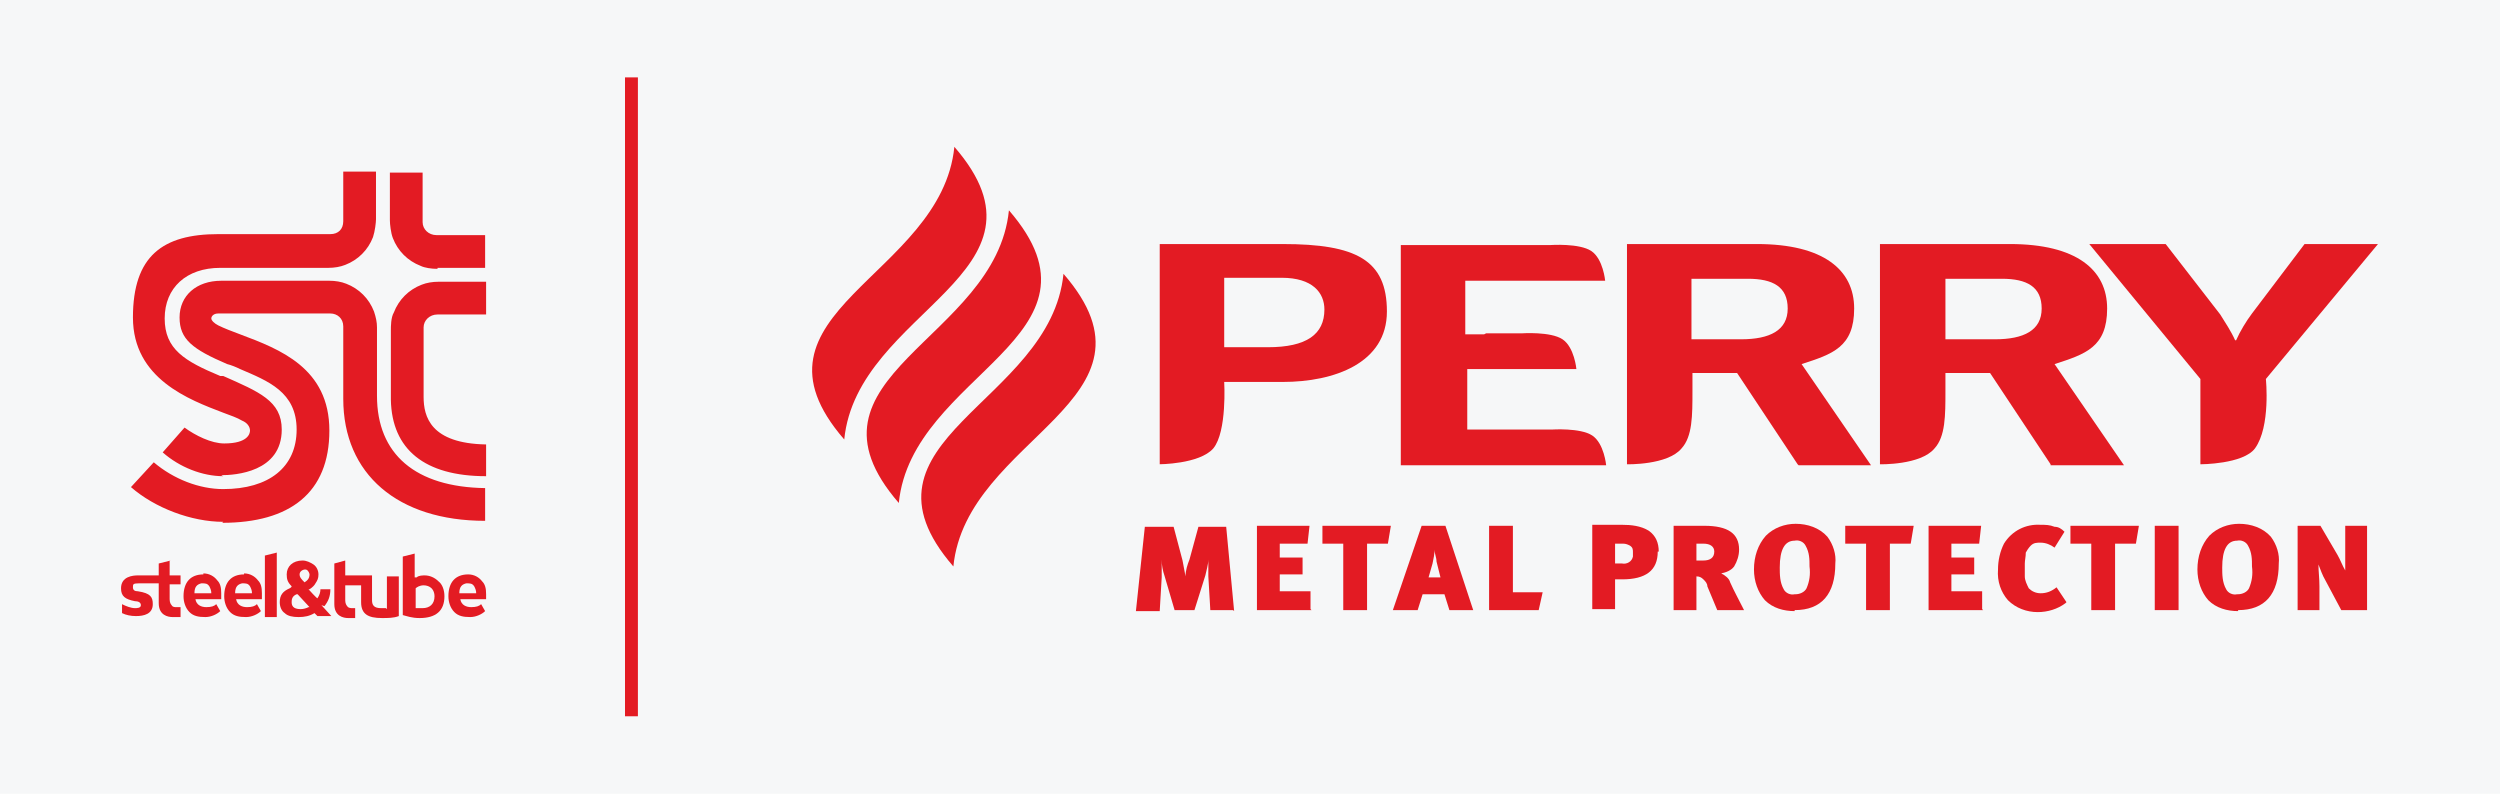 <?xml version="1.0" encoding="UTF-8"?> <svg xmlns="http://www.w3.org/2000/svg" id="Layer_1" version="1.1" viewBox="0 0 252 80"><defs><style> .st0 { fill-rule: evenodd; } .st0, .st1 { fill: #e31b23; } .st2 { fill: #f6f7f8; } </style></defs><rect id="logo-bg" class="st2" y="0" width="252" height="80"></rect><g><g><path class="st1" d="M44.1,27.1c-.6,0-1.3-.1-1.7-.3-1.3-.5-2.3-1.5-2.8-2.8-.2-.5-.3-1.4-.3-1.8v-4.8h3.3v5c0,.7.6,1.3,1.4,1.3h4.9s0,3.3,0,3.3h-4.8ZM49,48c-6.2,0-9.5-2.7-9.6-7.7v-7c0-.4,0-1.3.3-1.8.5-1.3,1.5-2.3,2.8-2.8.5-.2,1.1-.3,1.7-.3h4.8v3.3h-4.9c-.8,0-1.4.6-1.4,1.3v7c0,2,.7,4.7,6.3,4.8v3.3ZM22.5,48c-2.1,0-4.4-.9-6.1-2.4l2.2-2.5c1.1.8,2.7,1.6,4,1.6,2.4,0,2.6-1,2.6-1.3,0-.4-.3-.8-.8-1-.5-.3-1.1-.5-1.9-.8-3.4-1.3-9.1-3.4-9.1-9.6s3-8.4,8.6-8.4h11.3c.8,0,1.3-.5,1.3-1.3v-5s3.3,0,3.3,0v4.8c0,.3-.1,1.2-.3,1.8-.5,1.3-1.5,2.3-2.8,2.8-.5.2-1.1.3-1.7.3h-10.9c-3.4,0-5.6,2-5.6,5.1s2,4.3,5.6,5.8h.3c3.6,1.6,5.9,2.5,5.9,5.4,0,4.3-4.7,4.6-6.1,4.6M22.5,52.6c-3.2,0-6.9-1.4-9.3-3.5l2.3-2.5c2,1.7,4.6,2.7,7,2.7,4.6,0,7.4-2.2,7.4-6s-2.9-4.9-5.7-6.1c-.4-.2-.9-.4-1.3-.5-3.5-1.5-4.8-2.5-4.8-4.7s1.7-3.7,4.2-3.7h10.9c.6,0,1.2.1,1.7.3,1.3.5,2.3,1.5,2.8,2.8.2.6.3,1.1.3,1.6v6.9c0,5.9,3.9,9.2,10.9,9.3v3.3c-8.8,0-14.3-4.7-14.3-12.3v-7.3c0-.8-.6-1.3-1.3-1.3h-11.3c-.5,0-.7.3-.7.5s.3.5.7.7c.6.3,1.4.6,2.2.9,4,1.5,9,3.4,9,9.7s-4,9.3-10.8,9.3"></path><path class="st1" d="M42.5,61.3c-.2,0-.4,0-.6,0h0s0-2,0-2h0c.1-.1.4-.3.8-.3h0c.3,0,.6.1.8.3.2.2.3.5.3.8,0,.8-.5,1.2-1.2,1.2M42.9,58c-.3,0-.7,0-.9.2h-.2c0,0,0-2.4,0-2.4l-1.2.3v5.9c.4.1.9.3,1.7.3h0c1.6,0,2.5-.7,2.5-2.2,0-.6-.2-1.2-.6-1.5-.4-.4-.9-.6-1.4-.6"></path><path class="st1" d="M31.1,61.2c-.2.1-.5.2-.8.2-.8,0-.9-.4-.9-.7,0-.2,0-.6.5-.8h.1c0,0,1.2,1.3,1.2,1.3h-.1ZM30.6,57.4h0c.2,0,.3,0,.4.1.1.1.2.3.2.4,0,.4-.2.6-.5.8h0c-.3-.3-.5-.5-.5-.8s.3-.5.6-.5M32.7,61.1c.4-.5.6-1,.6-1.7h-1c0,.3-.1.6-.3.9h0c0,.1-.9-.9-.9-.9h.1c.3-.2.5-.4.6-.6.2-.3.3-.5.3-.9,0-.4-.2-.8-.5-1-.3-.2-.7-.4-1.1-.4-1,0-1.6.6-1.6,1.4,0,.5.1.8.5,1.2h0c0,.1-.2.2-.2.2-.7.3-1,.7-1,1.4,0,.5.2.9.5,1.1.3.3.8.4,1.4.4h0c.6,0,1.1-.1,1.6-.4h0s.3.3.3.3h1.4s-1-1.1-1-1.1h0Z"></path><path class="st1" d="M19.6,59.8c0-.7.3-.9.7-1,.4,0,.6,0,.8.3.1.2.2.4.2.7h-1.7ZM20.5,57.9c-1.3,0-2,.8-2,2.2,0,.6.2,1.2.6,1.6.4.4.9.5,1.6.5.6,0,1.2-.3,1.5-.6l-.4-.7c-.2.2-.5.3-1,.3s-1-.2-1.1-.8h2.6s0-.3,0-.6c0-.6-.1-1-.4-1.3-.3-.4-.8-.7-1.4-.7"></path><path class="st1" d="M23.7,59.8c0-.7.3-.9.7-1,.4,0,.6,0,.8.3.1.2.2.4.2.7h-1.7ZM24.6,57.9c-1.3,0-2,.8-2,2.2,0,.6.2,1.2.6,1.6.4.4.9.5,1.6.5.6,0,1.2-.3,1.5-.6l-.4-.7c-.2.2-.5.3-1,.3s-1-.2-1.1-.8h2.6s0-.3,0-.6c0-.6-.1-1-.4-1.3-.3-.4-.8-.7-1.4-.7"></path><path class="st1" d="M46.3,59.8c0-.7.3-.9.7-1,.4,0,.6,0,.8.3.1.2.2.4.2.7h-1.7ZM49,59.9c0-.6-.1-1-.4-1.3-.3-.4-.8-.7-1.4-.7-1.3,0-2,.8-2,2.2,0,.6.2,1.2.6,1.6.4.4.9.5,1.6.5.6,0,1.2-.3,1.5-.6l-.4-.7c-.2.2-.5.3-1,.3-.5,0-1-.2-1.1-.8h2.6s0-.3,0-.6"></path><path class="st1" d="M17.2,56.5l-1.2.3v1.2s-2.1,0-2.1,0c-.5,0-1.7.1-1.7,1.3,0,.8.4,1.1,1.4,1.3.3,0,.6.1.6.4,0,.3-.4.3-.6.3h0c-.4,0-.9-.2-1.3-.4v.9c.4.2.9.3,1.4.3.8,0,1.7-.2,1.7-1.2,0-.7-.2-1.1-1.5-1.3-.3,0-.5-.1-.5-.4s0-.4.6-.4,2,0,2,0v2c0,1.2.9,1.4,1.4,1.4h0c.4,0,.8,0,.8,0v-1s-.1,0-.4,0c-.2,0-.4,0-.5-.2-.1-.1-.2-.3-.2-.6v-1.5s1.1,0,1.1,0v-.9s-1.1,0-1.1,0v-1.5Z"></path><polygon class="st1" points="26.7 56 26.7 62.2 27.9 62.2 27.9 55.7 26.7 56"></polygon><path class="st1" d="M38.9,61.3h0c-.2,0-.4,0-.5,0h0c-.7,0-.9-.3-.9-.8v-2.5s-.2,0-.2,0h0s-2.5,0-2.5,0v-1.5s-1.1.3-1.1.3v1.2s0,.9,0,.9v2c0,1.2.9,1.4,1.4,1.4h0c.4,0,.7,0,.7,0v-1s-.2,0-.3,0-.4,0-.5-.2c-.1-.1-.2-.3-.2-.6v-1.5s1.3,0,1.3,0h.3s0,1.7,0,1.7c0,1.2.7,1.6,2.1,1.6h0c.6,0,1.2,0,1.7-.2v-4s-1.2,0-1.2,0v3.3Z"></path></g><rect class="st1" x="63" y="7.8" width="1.3" height="64.4"></rect><g id="PMP_logo"><g id="Group_39"><path id="Path_2938" class="st0" d="M96.1,57.1c-11.1-12.8,9.8-16.4,11.1-29.5,11.1,12.8-9.8,16.4-11.1,29.5"></path><g id="Group_38"><path id="Path_2939" class="st0" d="M90.6,50.7c-11.1-12.8,9.8-16.4,11.1-29.5,11.1,12.8-9.8,16.4-11.1,29.5"></path><path id="Path_2940" class="st0" d="M85.1,44.3c-11.1-12.8,9.8-16.4,11.1-29.5,11.1,12.8-9.8,16.4-11.1,29.5"></path></g><path id="Path_2941" class="st0" d="M206.7,46.8l-6.1-9.2h-4.5v1.8c0,2.5,0,4.6-1.1,5.8-1.4,1.7-5.5,1.6-5.5,1.6v-22.2h13.1c6.7,0,9.8,2.6,9.8,6.5s-2.2,4.6-5.3,5.6l7,10.2h-7.4M196.1,34.2v-6.1h5.7c2.5,0,4,.8,4,3s-1.8,3.1-4.7,3.1h-5Z"></path><path id="Path_2942" class="st0" d="M116.8,46.8s4.1,0,5.5-1.6c1.4-1.7,1.1-6.7,1.1-6.7h5.9c5.2,0,10.5-1.9,10.5-7.1s-3.1-6.8-10.5-6.8h-12.4v22.2M123.4,35v-7h5.8c3.1,0,4.3,1.5,4.3,3.2,0,2.5-1.8,3.8-5.7,3.8h-4.4Z"></path><path id="Path_2943" class="st1" d="M221.8,46.8s4.3,0,5.5-1.6c1.6-2.2,1.1-7,1.1-7l11.3-13.6h-7.4l-5.3,7c-.6.8-1.2,1.8-1.6,2.7h-.1c-.4-.9-1-1.8-1.5-2.6l-5.5-7.1h-7.7l11.2,13.6v8.6"></path><path id="Path_2944" class="st0" d="M181.2,46.8l-6.1-9.2h-4.5v1.8c0,2.5,0,4.6-1.1,5.8-1.4,1.7-5.5,1.6-5.5,1.6v-22.2h13.1c6.7,0,9.8,2.6,9.8,6.5s-2.2,4.6-5.3,5.6l7,10.2h-7.3M170.5,34.2v-6.1h5.7c2.5,0,4,.8,4,3s-1.8,3.1-4.7,3.1h-5Z"></path><path id="Path_2945" class="st1" d="M149.8,33.6h3.6s2.9-.2,4.1.6,1.4,3,1.4,3h-11v6.1h8.5s2.9-.2,4.1.6,1.4,3,1.4,3h-20.7v-22.2h15.1s2.9-.2,4.1.6,1.4,3,1.4,3h-14.1v5.4h1.9"></path></g><g id="Group_40"><path id="Path_2946" class="st1" d="M124.3,61.5h-2.3l-.2-3.4c0-.7,0-1.2,0-1.7h0c0,.5-.2,1.1-.3,1.6l-1.1,3.5h-2l-1-3.4c-.2-.6-.3-1.1-.3-1.7h0c0,.7,0,1.3,0,1.8l-.2,3.4h-2.4l.9-8.5h2.9l.9,3.4c.1.5.2,1.1.3,1.6h0c0-.6.2-1.2.4-1.7l.9-3.3h2.8l.8,8.5Z"></path><path id="Path_2947" class="st1" d="M132.2,61.5h-5.5v-8.5h5.3l-.2,1.8h-2.8v1.4h2.3v1.7h-2.3v1.7h3.1v1.8Z"></path><path id="Path_2948" class="st1" d="M140.2,53l-.3,1.8h-2.1v6.7h-2.4v-6.7h-2.1v-1.8h6.9Z"></path><path id="Path_2949" class="st1" d="M148.6,61.5h-2.5l-.5-1.6h-2.2l-.5,1.6h-2.5l2.9-8.5h2.4l2.8,8.5ZM145.2,58.2l-.4-1.6c0-.4-.2-.8-.2-1.2,0,.5-.1.9-.2,1.4l-.4,1.4h1.2Z"></path><path id="Path_2950" class="st1" d="M155.5,59.7l-.4,1.8h-5v-8.5h2.4v6.7h3.1Z"></path><path id="Path_2951" class="st1" d="M167.1,55.6c0,1.9-1.2,2.8-3.6,2.8h-.7v3h-2.3v-8.5h3c.9,0,1.9.1,2.7.6.7.5,1,1.2,1,2.1ZM163.6,54.8h-.8v2h.7c.5.1,1-.2,1.1-.7,0-.1,0-.3,0-.4,0-.3,0-.5-.3-.7-.2-.1-.4-.2-.7-.2h0Z"></path><path id="Path_2952" class="st1" d="M175.8,61.5h-2.7l-1-2.4c0-.3-.2-.5-.4-.7-.2-.2-.4-.3-.7-.3v3.4h-2.3v-8.5h3.1c2.4,0,3.5.8,3.5,2.4,0,.6-.2,1.2-.5,1.7-.3.4-.8.6-1.3.7.4.2.8.5.9.9.4.9.9,1.8,1.4,2.8ZM171.7,54.8h-.7v1.7h.7c.7,0,1.1-.3,1.1-.9,0-.5-.4-.8-1.1-.8h0Z"></path><path id="Path_2953" class="st1" d="M180.9,61.6c-1.1,0-2.2-.3-3-1.1-.7-.8-1.1-1.9-1.1-3.1,0-1.3.4-2.5,1.2-3.4.8-.8,1.9-1.2,3-1.2,1.2,0,2.4.4,3.2,1.3.6.8.9,1.8.8,2.7,0,3.1-1.4,4.7-4.1,4.7ZM181,59.9c.4,0,.9-.2,1.1-.6.3-.7.4-1.4.3-2.2,0-.7,0-1.4-.4-2.1-.2-.4-.7-.6-1.1-.5-1,0-1.5.9-1.5,2.7,0,.7,0,1.5.4,2.2.2.4.7.6,1.1.5h0Z"></path><path id="Path_2954" class="st1" d="M192.9,53l-.3,1.8h-2.1v6.7h-2.4v-6.7h-2.1v-1.8h6.9Z"></path><path id="Path_2955" class="st1" d="M199.9,61.5h-5.5v-8.5h5.3l-.2,1.8h-2.8v1.4h2.3v1.7h-2.3v1.7h3.1v1.8Z"></path><path id="Path_2956" class="st1" d="M208.2,60.8c-.8.6-1.8.9-2.8.9-1.1,0-2.2-.4-3-1.2-.7-.8-1.1-1.9-1-3.1,0-.9.2-1.8.6-2.6.8-1.3,2.2-2,3.7-1.9.5,0,.9,0,1.4.2.4,0,.7.2,1,.5l-1,1.6c-.4-.3-.9-.5-1.4-.5-.4,0-.7,0-1,.3-.2.2-.4.5-.5.7,0,.4-.1.8-.1,1.1,0,.6,0,1.1,0,1.3,0,.4.2.8.4,1.2.3.3.7.5,1.2.5.6,0,1.1-.2,1.6-.6l1,1.5Z"></path><path id="Path_2957" class="st1" d="M215.6,53l-.3,1.8h-2.1v6.7h-2.4v-6.7h-2.1v-1.8h6.9Z"></path><path id="Path_2958" class="st1" d="M219.6,61.5h-2.4v-8.5h2.4v8.5Z"></path><path id="Path_2959" class="st1" d="M225.6,61.6c-1.1,0-2.2-.3-3-1.1-.7-.8-1.1-1.9-1.1-3.1,0-1.3.4-2.5,1.2-3.4.8-.8,1.9-1.2,3-1.2,1.2,0,2.4.4,3.2,1.3.6.8.9,1.8.8,2.7,0,3.1-1.4,4.7-4.1,4.7ZM225.6,59.9c.4,0,.9-.2,1.1-.6.3-.7.4-1.4.3-2.2,0-.7,0-1.4-.4-2.1-.2-.4-.7-.6-1.1-.5-1,0-1.5.9-1.5,2.7,0,.7,0,1.5.4,2.2.2.4.7.6,1.1.5h0Z"></path><path id="Path_2960" class="st1" d="M238.4,61.5h-2.4l-1.6-3c-.3-.5-.5-1.1-.7-1.6,0,.7.1,1.4.1,2.2v2.4h-2.2v-8.5h2.3l1.7,2.9c.3.5.5,1.1.8,1.6,0-.6,0-1.3,0-1.9v-2.6h2.2v8.5Z"></path></g></g></g></svg> 